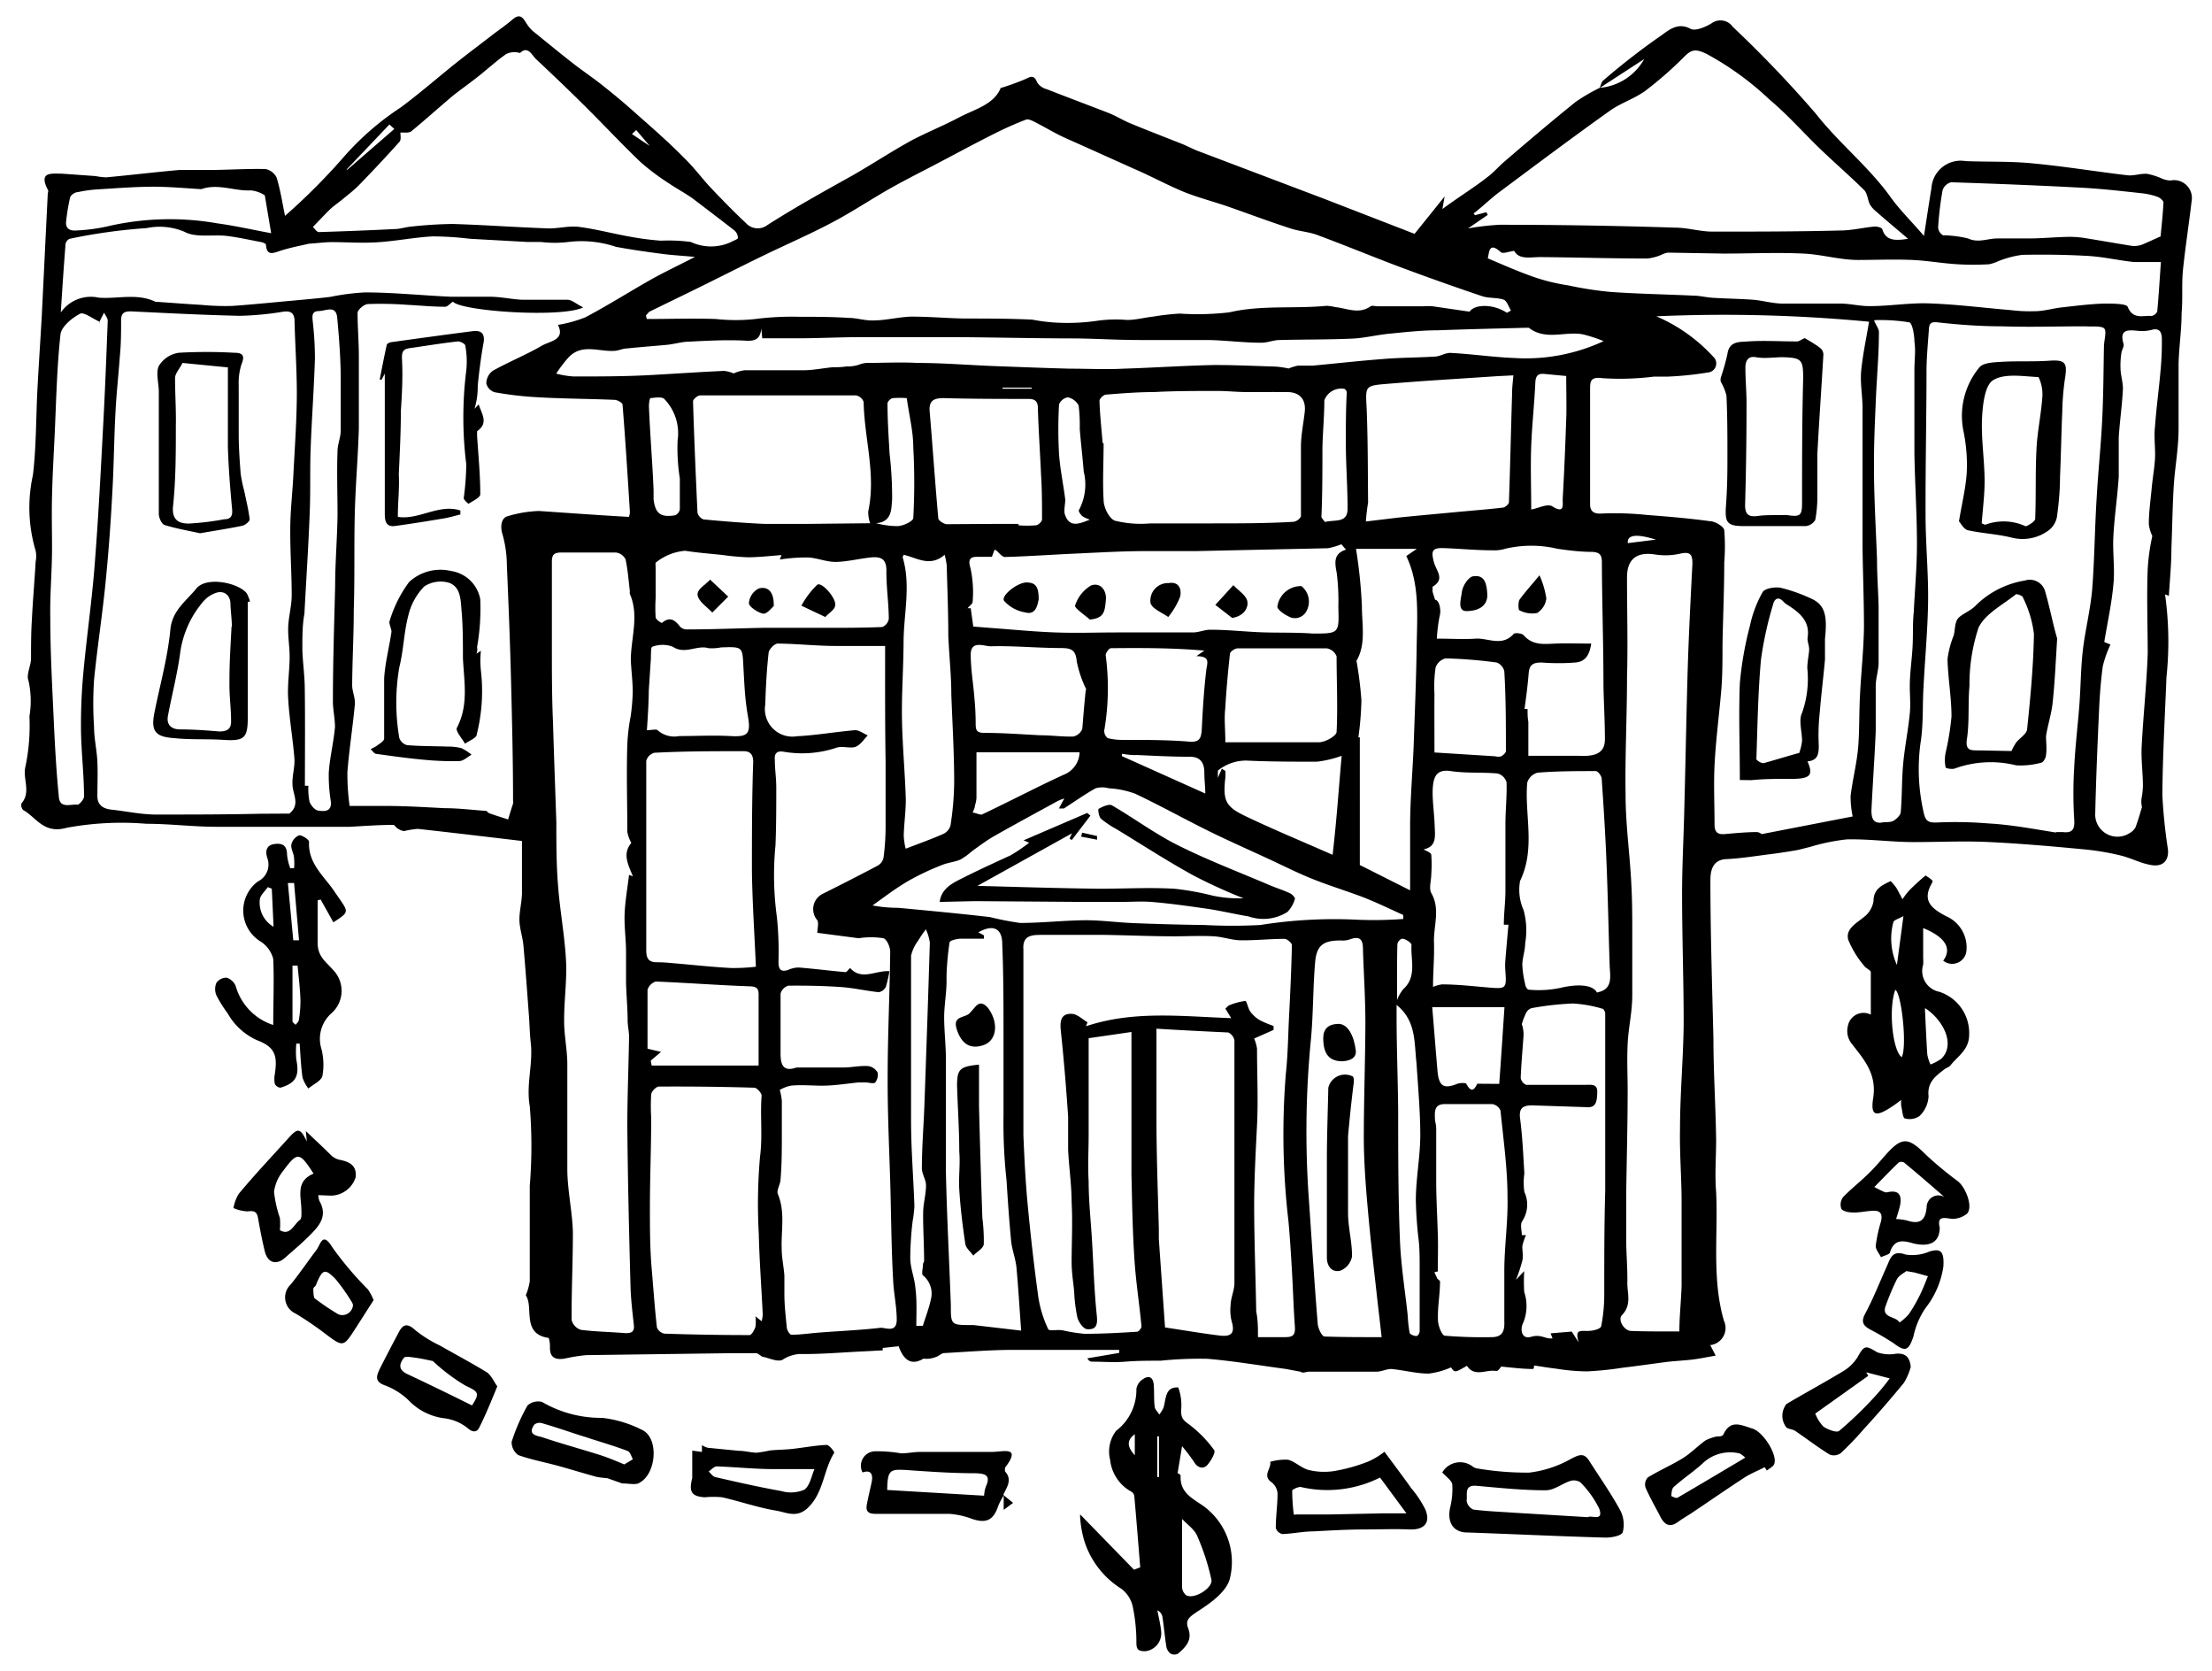 <?xml version="1.0" encoding="UTF-8"?> <svg xmlns="http://www.w3.org/2000/svg" id="Layer_1" data-name="Layer 1" viewBox="0 0 139 105"><path d="M100.52,5.53c.07-.15.1-.36.21-.46a43.82,43.82,0,0,1,3.5-2.73c.54-.35,1.13-1,2-.53.3.16.94-.11,1.33-.35a.94.94,0,0,1,1.32.22,73.18,73.18,0,0,1,5.24,5.48c1.45,1.85,3.31,3.31,4.68,5.22.58.81,1.3,1.51,2.1,2.44.19-1.21.32-2.11.47-3a1.84,1.84,0,0,1,2.14-1.7c1.43.06,2.86,0,4.29.15,2,.19,3.92.51,5.88.74.4.05.83-.12,1.24-.09a4.27,4.27,0,0,1,.94.3,1.45,1.45,0,0,0,.53.12,1.12,1.12,0,0,1,1.33,1.29c-.17,1.46-.4,2.92-.55,4.38-.08.88,0,1.77-.08,2.65,0,1.09-.17,2.16-.19,3.24,0,1.34,0,2.68,0,4s-.24,2.48-.31,3.72-.09,2.54-.14,3.81c0,1-.1,2-.16,3l-.24-.09a21.29,21.29,0,0,1,.09,5.18c-.1,2.47-.24,5-.26,7.42a33.12,33.12,0,0,0,.35,3.41c.07.71-.31,1.1-1,1s-1.29-.44-1.94-.6a16.17,16.17,0,0,0-2.19-.38c-2-.19-4-.37-6.06-.47-1.59-.08-3.18,0-4.77,0-1.41,0-2.81-.2-4.22-.17a12.87,12.87,0,0,0-2.33.48c-.31.07-.62.17-.94.22-.59.1-1.19.19-1.78.26-.84.11-1.68.24-2.52.28s-1,.68-1,1.33c0,3.31.11,6.63.19,9.94,0,2.12.14,4.24.17,6.37,0,1.09-.09,2.18,0,3.27.13,2.7-.28,5.43.49,8.09a1.08,1.08,0,0,1-.86,1.53l.34.66c-.5.09-.95.18-1.4.24s-1.08.09-1.62.15c-.94.12-1.88.26-2.82.37a21,21,0,0,1-2.24.23,12.6,12.6,0,0,1-1.94-.17c-.46-.05-.91-.13-1.39-.2,0,0,0,.22-.07.22-.66,0-1.33-.09-2-.15,0,0-.19.3-.3.28-.61-.13-1.36.42-1.85-.33-.76.44-.76.44-1,.1a5,5,0,0,1-1.4.39c-.79,0-1.57-.22-2.36-.29-.3,0-.62.17-.93.17-1.42,0-2.83,0-4.25,0-.17,0-.35.12-.52,0L80.81,86c-1.65-.22-3.29-.5-4.94-.64a24.17,24.17,0,0,0-2.94.12c-.74,0-1.47,0-2.21.06s-1.37,0-2.06,0c-.11,0-.21,0-.33-.21l2-.34v-.19h-1c-1.88,0-3.76,0-5.65,0-1.44,0-2.89.12-4.34.2-.17,0-.33.18-.51.24a1.64,1.64,0,0,1-.8.11c-.7.42-1.22.18-1.56-.78l-1,.11v.15l-1.13.06c-1.37.06-2.74.19-4.12.17a2.24,2.24,0,0,0-1.06.37c-.31.13-.77-.09-1.15-.18-.18,0-.33-.24-.5-.24-.59,0-1.18,0-1.77,0l-8.9.12a10.84,10.84,0,0,0-1.37.22c-.48.07-.89,0-.91-.62,0-.23,0-.45-.08-.68-1.74-.25-.92-1.94-1.44-2.68a3.74,3.74,0,0,0,.25-.88c0-2,0-4,0-6a30.35,30.35,0,0,0,0-5c-.24-1.38.22-2.65.06-4-.06-.54-.07-1.1-.11-1.65-.11-1.49-.22-3-.35-4.46-.05-.53-.24-1.05-.25-1.58s.15-1.12.16-1.68c0-1,0-2.1,0-3.29-2.2-.26-4.37-.52-6.54-.76a5.43,5.43,0,0,0-.87.14.91.91,0,0,1-.42-.18c-.1-.05-.17-.21-.25-.21-.92,0-1.83.07-2.74.12-.21,0-.42,0-.62,0-2.58,0-5.17,0-7.75,0-1.47,0-2.94-.19-4.41-.19a18.93,18.93,0,0,0-5,.25c-1.46.41-1.9-.64-2.75-1.12a.45.45,0,0,1-.1-.41c.62-.72.06-1.54.25-2.32A12.63,12.63,0,0,0,1.85,45a5.84,5.84,0,0,0-.06-2.24c-.15-.37.14-.9.16-1.36,0-.8,0-1.61.05-2.41.06-1.24.17-2.47.24-3.71a1.72,1.72,0,0,0,0-.68,9.48,9.48,0,0,1-.17-4.76c.21-1.77.19-3.56.28-5.34.08-1.52.18-3,.27-4.55L3,12.19c0-.09.07-.21,0-.28-.58-1.14.23-1,.89-1L6,11.06a4.06,4.06,0,0,0,.68.08c1.52-.14,3-.32,4.56-.46.59,0,1.18,0,1.78,0,1.22,0,2.45-.09,3.67-.06a1,1,0,0,1,.69.53c.23.74.35,1.52.53,2.41A39.41,39.41,0,0,0,21.48,10a17.56,17.56,0,0,1,3.7-3.25c1.24-.92,2.4-1.94,3.61-2.9.76-.6,1.54-1.18,2.3-1.77.38-.28.76-.55,1.11-.85.55-.48.71,0,.95.34a2.3,2.3,0,0,0,.32.37c.88.71,1.75,1.43,2.64,2.12.6.46,1.23.88,1.81,1.35.75.59,1.48,1.21,2.19,1.85,1,.88,2,1.76,2.91,2.69.59.57,1.07,1.23,1.63,1.83.72.76,1.45,1.51,2.21,2.22a1,1,0,0,0,1.36.14C50,13,51.82,12,53.61,11c1.25-.72,2.45-1.51,3.71-2.2,1-.52,2-.92,2.94-1.42s2.2-.8,2.62-1.85A15.57,15.57,0,0,0,64.36,5c.35-.15.6-.37.81.17a1,1,0,0,0,.6.43c1.3.51,2.61,1,3.9,1.5.46.18.88.45,1.34.64,1.11.46,2.23.89,3.34,1.33.3.13.59.28.89.4l7.92,3,5.73,2.22,1.89-2.35-.14.79c1-.74,2-1.35,2.82-2,.4-.29.72-.68,1.1-1C96,8.89,97.49,7.63,99,6.41a11.42,11.42,0,0,1,1.52-.89,3.56,3.56,0,0,0,2.8-1.81Zm-61,26.94a.81.81,0,0,0,.06-.35c-.14-2.23-.28-4.47-.46-6.7,0-.11-.31-.29-.48-.3-1.59-.07-3.18-.07-4.77-.16a21.66,21.66,0,0,1-2.79-.32.78.78,0,0,1-.52-.55,1,1,0,0,1,.41-.8c1-.56,2.1-1,3.09-1.58.48-.28,1.48-.35,1-1.3a8.18,8.18,0,0,0,1.73-.48c1.4-.74,2.74-1.59,4.12-2.37.84-.47,1.71-.88,2.76-1.42-.83-.08-1.48-.11-2.12-.2-.94-.12-1.89-.26-2.83-.43a6.81,6.81,0,0,0-3-.31,7.13,7.13,0,0,1-1.73,0c-.29,0-.57,0-.86,0L29.53,15a20.57,20.57,0,0,0-2.34-.15c-1.12.06-2.23.28-3.34.36s-2,0-3,0c-.42,0-.83.06-1.44.1-.45.11-1.13.23-1.78.44-.48.16-.88.35-.92-.41,0,0-.15-.1-.24-.12-.75-.14-1.49-.31-2.23-.4-.89-.1-1.94.13-2.65-.26a4,4,0,0,0-2.38-.23,34.83,34.83,0,0,0-4.83.67.45.45,0,0,0-.26.32c-.11,1.37-.2,2.74-.3,4.31a2.3,2.3,0,0,1,2.39-.93c1.18.09,2.41-.3,3.56.26,0,0,0,0,.05,0,.94.06,1.87.14,2.81.19a15.8,15.8,0,0,0,1.94.07c1.32-.09,2.64-.23,4-.35.73-.07,1.46-.13,2.19-.22a14.52,14.52,0,0,1,2.16-.28c1.8,0,3.6.19,5.4.27.8,0,1.59,0,2.39,0s1.4.16,2.1.19c.94,0,1.89,0,2.84,0,.29,0,.56.27,1,.48-1.33.67-7.65.25-8.19-.36-.18.12-.34.33-.5.32-.79,0-1.57-.08-2.36-.12a22.49,22.49,0,0,0-2.46-.05c-.25,0-.66.35-.67.55,0,.92.08,1.83.08,2.75,0,1.5,0,3,0,4.5-.05,1.73-.2,3.45-.25,5.17-.06,2.08,0,4.16-.07,6.25,0,1.57-.09,3.15-.1,4.73,0,.39.2.79.17,1.18-.13,1.43-.36,2.85-.47,4.28a14.33,14.33,0,0,0,.14,2.12c.93,0,1.64,0,2.34,0,1.21,0,2.42.08,3.63.14.87,0,1.73.11,2.59.17.08,0,.14.13.22.15.39.14.79.26,1.18.39.1-.35.21-.69.31-1a.5.5,0,0,0,0-.17c0-2.44-.06-4.88-.12-7.31s-.16-5-.27-7.51a7.16,7.16,0,0,0-.27-1.91c-.15-.46-.11-1.06.35-1.16a7.64,7.64,0,0,1,1.94-.32C35.64,32.22,37.53,32.36,39.5,32.47ZM94.69,19.65l.26-.14c-.15-.23-.25-.6-.45-.68-.42-.15-.93-.08-1.35-.22q-2.62-.88-5.21-1.85c-1.73-.65-3.44-1.36-5.17-2-.54-.2-1.15-.23-1.71-.42-1.35-.44-2.68-.94-4-1.4-.89-.3-1.81-.54-2.68-.89-1.06-.44-2.08-1-3.13-1.45L67.69,9c-.4-.18-.81-.35-1.2-.55s-1-.55-1.51-.81c-.16-.08-.38-.18-.52-.12a21.17,21.17,0,0,0-2,.89c-1.12.56-2.23,1.16-3.35,1.75s-2.17,1.11-3.23,1.71-2.36,1.46-3.58,2.1c-1.43.76-2.92,1.4-4.38,2.11s-2.87,1.43-4.3,2.13l-2.79,1.36c-.09.05-.16.17-.24.25l.05.22c1.45,0,2.9-.05,4.35,0a11.43,11.43,0,0,0,2.48,0,17.91,17.91,0,0,1,2.74-.14c1,0,2.07,0,3.1.07.52,0,1.05.18,1.56.16.81,0,1.6-.22,2.41-.24,1.11,0,2.22.1,3.33.12,1.42,0,2.84,0,4.26.07a11.1,11.1,0,0,0,1.38.18,13.09,13.09,0,0,0,2.57-.09,8.35,8.35,0,0,1,2-.07c.55,0,1.09-.15,1.64-.21a15.51,15.51,0,0,1,1.67-.19,17.1,17.1,0,0,0,3.13-.08c2-.47,4.09-.21,6.12-.41a3,3,0,0,1,.51.08c.74.07,1.49.48,2.24-.05.09-.06.29,0,.44,0h1.06c.6,0,1.2,0,1.8,0a3.84,3.84,0,0,1,.59,0l2.33.34C92.66,19.1,93.84,19.08,94.69,19.65ZM55.62,40.58c-1.09,0-2.08,0-3.08,0-1.22,0-2.45-.14-3.67-.15-.2,0-.54.35-.57.57-.12,1.08-.18,2.17-.21,3.25a1.73,1.73,0,0,0,2,2c1.22-.06,2.43-.28,3.65-.38.25,0,.53.21.79.33-.25.25-.47.61-.78.72s-.83-.07-1.18.05a6.82,6.82,0,0,1-3.35.25c-.41-.06-.57.12-.53.52,0,.57.09,1.15.09,1.72,0,1.22,0,2.43-.05,3.65a19.46,19.46,0,0,0,.09,4.51,21,21,0,0,1,.1,2.76c0,.3,0,.76.61.55a1.59,1.59,0,0,1,.67-.15c1,.08,2,.21,2.93.29.08,0,.17-.15.29-.26.72.81,1.61.14,2.47.2a7.09,7.09,0,0,1-.23,1,.64.64,0,0,1-.44.32c-.77-.08-1.54-.26-2.32-.32-1.11-.08-2.24-.1-3.36-.09a.72.72,0,0,0-.49.5c0,1.26,0,2.52,0,3.77,0,.68.16,1.17,1,.87.1,0,.23,0,.34,0H53c.52,0,1-.12,1.54-.09a.81.81,0,0,1,.61.41A.79.79,0,0,1,55,68c-.1.1-.4,0-.6,0s-.32,0-.47,0c-.69.07-1.37.18-2.05.2s-1.45-.07-2.17,0a2.24,2.24,0,0,0-.71.27,3.67,3.67,0,0,1,.13.68c0,.69,0,1.38,0,2.07,0,1,0,1.9-.08,2.85,0,.32-.27.7-.17.94.47,1.13.2,2.28.24,3.42,0,.57.13,1.14.17,1.71,0,.38,0,.76,0,1.15,0,.69.08,1.39.15,2.09,0,.17.19.47.29.47.6,0,1.2-.1,1.8-.14,1.27-.1,2.55-.15,3.82-.3.33,0,1,.33,1-.51s-.2-1.7-.23-2.56C56,78.18,56,76,55.93,73.87s-.16-4.15-.15-6.23c0-2.61.13-5.22.16-7.84,0-.3-.2-.79-.43-.86a5,5,0,0,0-1.55,0l-2.6-.34c0-.26.1-.61,0-.79a1.07,1.07,0,0,1,.36-1.67c1.16-.58,2.32-1.17,3.47-1.78a.76.76,0,0,0,.33-.48A15,15,0,0,0,55.65,52c0-1.38,0-2.76,0-4.14C55.61,45.36,55.62,42.86,55.62,40.58ZM18.18,51.11c.7-.55.23-1.18.2-1.79s.16-1.13.12-1.68c-.1-1.25-.32-2.49-.39-3.73-.06-.88.09-1.77.09-2.65,0-.62-.11-1.25-.09-1.87s.22-1.33.22-2c0-1.38-.1-2.76-.09-4.14,0-1.11.13-2.21.19-3.32.08-1.62.2-3.24.22-4.86s-.1-3.25-.14-4.87c0-.5-.2-.69-.71-.62a19.11,19.11,0,0,1-2.72.26c-2.28-.05-4.57-.17-6.85-.28-.42,0-.61.1-.62.53,0,.77,0,1.53-.08,2.3-.08,1.14-.21,2.29-.27,3.44-.09,1.63-.1,3.26-.19,4.89-.1,1.9-.23,3.81-.42,5.7-.2,2.1-.53,4.19-.74,6.29a22.32,22.32,0,0,0,0,2.95c0,.74.18,1.48.21,2.22s0,1.42,0,2.13c0,.55.34.79.87.85.92.1,1.84.3,2.76.31,2.2,0,4.41,0,6.61-.05Zm85.9-31.24a10.44,10.44,0,0,1,3.57,2.53.57.57,0,0,1-.33,1,21.26,21.26,0,0,1-2.53.26c-.28,0-.57,0-.86,0a17.18,17.18,0,0,1-3.2.1c-.82-.11-.81.2-.81.77,0,2.38,0,4.77,0,7.15,0,.4.19.62.73.58a19.3,19.3,0,0,1,2.84.09c1.32.1,2.64.21,3.95.39.33,0,.87.33.91.56a12.79,12.79,0,0,1,0,2.05c0,1.73-.08,3.45-.11,5.18,0,.87,0,1.75-.06,2.62-.13,1.64-.36,3.28-.44,4.92-.06,1.24,0,2.48,0,3.72,0,.44.15.64.61.61.66-.06,1.33-.12,2-.13a.52.52,0,0,1,.35.13l5.72-1.11a6.13,6.13,0,0,1-.13-1.29c.12-1,.38-2,.47-3s.06-2.21.12-3.32c.07-1.43.23-2.85.25-4.28,0-1.69-.07-3.38-.09-5.06,0-1.46,0-2.91,0-4.37s0-2.89,0-4.34c0-.76-.15-1.53-.09-2.28.09-1,.32-2.07.5-3.14A96.45,96.45,0,0,0,104.08,19.87ZM79.05,84c.56,0,1,0,1.54,0s.82,0,.78-.65c-.08-1.08-.11-2.16-.17-3.24s-.13-2.24-.23-3.35a47.27,47.27,0,0,1-.17-9.29c.12-1.11.14-2.23.19-3.34.08-1.59.16-3.18.19-4.76,0-.13-.3-.39-.46-.39-.91,0-1.82.1-2.73.09-.57,0-1.14-.22-1.72-.25-.83-.05-1.67,0-2.5,0-1.47,0-2.93-.07-4.4-.09-1.29,0-2.59,0-3.89,0-.59,0-1.24,0-1.17.91,0,.37,0,.74,0,1.1q0,3.51,0,7c0,1.2,0,2.39,0,3.58.06,1.46.13,2.91.27,4.36q.27,2.91.67,5.82a7.28,7.28,0,0,0,.62,2c.07.14.62,0,.94.08a10.36,10.36,0,0,0,1.34.21c1.1,0,2.2-.06,3.3-.13.1,0,.29-.23.28-.34-.13-1.39-.35-2.78-.44-4.17-.12-1.79-.15-3.59-.19-5.39,0-1.54,0-3.08,0-4.62s0-2.86,0-4.31l-2.69.39c0,.93,0,1.81,0,2.7,0,1.1,0,2.2,0,3.29s-.06,2,0,3c0,1.3.15,2.59.22,3.88.09,1.51.13,3,.29,4.53.06.56,0,.92-.59.88-.24,0-.55-.44-.63-.74a9.81,9.81,0,0,1-.2-1.63c-.06-.61-.16-1.21-.16-1.82,0-1.26.07-2.52,0-3.78,0-1.11-.17-2.21-.22-3.31,0-.69,0-1.39,0-2.07-.12-1.81-.27-3.61-.46-5.41-.06-.58,0-1.08.68-1.05.34,0,.67.34,1,.53l-.1.25c3-1,6-.62,9.13-.51L77,63.36c.11-.09.17-.18.25-.21a4,4,0,0,1,1-.27c.1,0,.17.47.32.67a2,2,0,0,0,.58.53,6.27,6.27,0,0,0,.88.37v.25l-1.22.54a2.68,2.68,0,0,1,.18.63c0,1.6.08,3.21,0,4.81s-.17,3.25-.18,4.88c0,2.28.09,4.56.13,6.83C79.05,82.92,79.05,83.45,79.05,84Zm-39.35-31a2.25,2.25,0,0,1-.28-.74c0-1.83-.06-3.66,0-5.5A12,12,0,0,1,39.63,45a13,13,0,0,0,.13-1.52c0-.67-.09-1.34-.12-2,0-1.39.54-2.79-.06-4.17a.47.47,0,0,1,0-.17c-.08-.67-.13-1.35-.27-2a.79.79,0,0,0-.6-.43c-1.14,0-2.29,0-3.44,0-.47,0-.59.15-.59.59,0,1.79,0,3.57,0,5.35,0,1.57,0,3.15.07,4.72.06,2.09.14,4.19.21,6.29,0,1.33,0,2.67.11,4,.12,1.58.42,3.14.5,4.72.06,1.25-.13,2.52-.12,3.77,0,.88.19,1.76.2,2.63,0,2.22,0,4.44,0,6.65,0,1.34.32,2.67.35,4,0,1.83-.09,3.66-.08,5.49a.88.88,0,0,0,.58.62c.93.12,1.88.13,2.82.21.41,0,.55-.12.51-.52-.09-.82-.19-1.64-.21-2.46-.09-3.34-.17-6.68-.2-10,0-1.88.08-3.76.11-5.64,0-.32-.08-.64-.09-1,0-.8-.08-1.59-.1-2.39,0-.64,0-1.28,0-1.93,0-.8-.12-1.6-.09-2.39s.18-1.65.28-2.46l.24.09C39.46,54.29,39.09,53.61,39.7,52.92Zm89.5-.62v-.11h.41c.63.08.78-.18.73-.81a26.76,26.76,0,0,1,0-3.23c.06-1.29.22-2.58.32-3.87s.09-2.38.23-3.56.47-2.51.58-3.77c.15-1.9.16-3.81.28-5.71.09-1.65.27-3.3.35-4.95s.08-3.06.11-4.59c0-.4.2-1,0-1.16s-.77-.09-1.18-.12l-.11,0c-1.69,0-3.39.06-5.08,0-1.32,0-2.64-.09-4-.24-.45-.06-.61,0-.63.43-.06.85-.14,1.69-.15,2.53,0,3-.07,6.07-.06,9.11,0,1.8.18,3.61.16,5.41s-.2,3.64-.29,5.46c-.07,1.17,0,2.35-.19,3.5a12.16,12.16,0,0,0,.22,4.42c.12.51.35.56.8.55a25.47,25.47,0,0,1,3.27.06C126.4,51.81,127.8,52.08,129.2,52.3ZM105.53,83.64c0-.94.11-1.91.14-2.87,0-.59,0-1.19,0-1.78,0-1.15,0-2.3,0-3.45,0-1.54-.13-3.07-.1-4.61,0-2.22.21-4.44.23-6.66,0-2.7-.1-5.4-.1-8.1,0-1.79.1-3.57.14-5.36.08-3,.13-6,.22-9,.07-2.14.18-4.27.29-6.4,0-.56-.12-.76-.72-.64a4.21,4.21,0,0,1-1.58.07c-1.19-.2-1.82.27-1.81,1.46,0,2.09.06,4.18,0,6.27,0,2.46-.13,4.91-.09,7.37,0,1.86.27,3.72.36,5.58.07,1.24.06,2.49.06,3.74,0,1.08,0,2.18,0,3.26s-.24,2-.29,3.06,0,2,0,2.92c0,2.15-.06,4.29-.09,6.44,0,1,0,2,0,2.92s.09,1.83.07,2.75c0,.65.28,1.36-.33,2-.3.29.13,1,.57,1C103.47,83.65,104.47,83.64,105.53,83.64ZM119.9,15c-.76-.65-1.39-1.17-2-1.71a1.71,1.71,0,0,1-.4-.45c-.14-.29-.15-.69-.36-.9-.92-.91-1.91-1.76-2.85-2.67s-2-2.1-3.08-3a18.66,18.66,0,0,0-4-2.9c-.6-.27-.86-.3-1.31.13a23.5,23.5,0,0,1-2.49,2.19c-.69.51-1.55.77-2.25,1.27-2.36,1.68-4.68,3.42-7,5.15-.54.41-1,.87-1.56,1.3l.09.11.71-.19.09.17-1.24.85a16,16,0,0,1,2-.23q5.48,0,11,.18c.79,0,1.58.25,2.37.25,2.66,0,5.32,0,8-.07.73,0,1.45-.18,2.18-.25.16,0,.42.05.48.16C118.49,15.11,119.05,15.14,119.9,15ZM25.16,8.33c0,.15.06.44-.05.57-.83.93-1.69,1.84-2.56,2.74-.31.31-.66.58-1,.86s-.57.42-.82.66-.71.73-1.07,1.1c.12.11.25.32.37.32,1.59-.05,3.17-.11,4.76-.19.34,0,.68-.12,1-.15a26.57,26.57,0,0,1,2.66-.17c2,.06,4,.21,6.05.28.62,0,1.26-.17,1.86-.1,1.09.14,2.16.43,3.24.62a17.87,17.87,0,0,0,1.93.25,10.64,10.64,0,0,1,1.88.08,3,3,0,0,0,2.54,0c.14-.09.41-.16.42-.25a.63.63,0,0,0-.23-.48c-.86-.67-1.73-1.33-2.61-2-.51-.36-1.06-.65-1.57-1a14.53,14.53,0,0,1-1.7-1.28C39.16,9.14,38.09,8,37,6.91s-2.2-2.15-3.32-3.2c-.26-.25-.51-.86-1-.38a1.19,1.19,0,0,0-.88.07c-.65.46-1.23,1-1.86,1.49s-1,.74-1.5,1.14c-.88.74-1.73,1.51-2.62,2.24C25.63,8.37,25.36,8.31,25.16,8.33Zm68.33,7.9c1,.42,2,.87,3.07,1.23a12.6,12.6,0,0,0,2,.47,21.92,21.92,0,0,0,2.66.41c1.71.12,3.43.15,5.15.23.44,0,.87.12,1.31.14.82.05,1.65.06,2.48.12.61.05,1.2.23,1.81.24,1.22,0,2.44,0,3.66,0,.63,0,1.26.17,1.88.16,1.25,0,2.51-.22,3.75-.17,1.7.06,3.39.28,5.08.42a9.8,9.8,0,0,0,1.53.07c.57,0,1.13-.18,1.7-.24.88-.1,1.76-.21,2.65-.24.51,0,1.39,0,1.48.2.34.84,1,.53,1.49.58a.48.48,0,0,0,.37-.29c.1-1.08.16-2.16.23-3.1-.66,0-1.19,0-1.7,0-.95-.1-1.89-.32-2.84-.38-1.39-.08-2.79-.1-4.18-.07a6.23,6.23,0,0,0-1.48.39,2.74,2.74,0,0,1-.59.2,16.36,16.36,0,0,1-2,0c-1-.06-1.9-.23-2.85-.27-1.13-.05-2.27,0-3.4,0s-2.28-.35-3.43-.4c-1.66-.08-3.34,0-5,0l-3.52-.06a1.58,1.58,0,0,0-.43.15,3,3,0,0,1-.86.22c-2.23,0-4.46-.07-6.7-.09-.66,0-1.35.18-1.66-.39-.37.05-.69.19-.83.09C93.56,15.16,93.59,15.83,93.49,16.23Zm-5.31,41.5,0-.25c-.82-.37-1.64-.77-2.48-1.1-1.07-.41-2.17-.74-3.24-1.17-.9-.36-1.77-.8-2.65-1.21-1.28-.59-2.56-1.16-3.83-1.78-1.56-.77-3.08-1.62-4.65-2.36a5.7,5.7,0,0,0-1.66-.34,1.51,1.51,0,0,0-.82,0c-.69.38-1.34.85-2,1.27,0,0-.16,0-.31,0l.34-.63a2.69,2.69,0,0,0-.43.17c-1.3.71-2.61,1.42-3.9,2.15-.52.29-1,.65-1.48,1a4.37,4.37,0,0,1-.72.52c-.38.16-.81.19-1.18.35a16.22,16.22,0,0,0-2.11,1c-.77.45-1.49,1-2.23,1.53a8.72,8.72,0,0,0,1.62.15c1.92.18,3.84.36,5.75.58a18.71,18.71,0,0,0,1.9.37c1.37,0,2.75-.16,4.12-.17,1,0,2,.14,3,.18,1.49.06,3,.1,4.48.12a33.86,33.86,0,0,0,3.49,0,29.5,29.5,0,0,1,5.94-.34A24.66,24.66,0,0,0,88.18,57.73Zm12.59-36.3A9.15,9.15,0,0,0,99.45,21c-1.12-.2-2.33.41-3.38-.41,0,0-.11,0-.17,0-1.85.05-3.71.09-5.56.16-1,0-2,.11-3,.21-.78.07-1.55.27-2.33.31-1.53.07-3.07.05-4.6.09-.39,0-.79.18-1.17.17-1.11,0-2.21-.15-3.32-.17-1.42,0-2.84,0-4.26,0s-2.65-.08-4-.1c-2.44,0-4.88-.06-7.32-.08l-4.48,0-1.78,0c-1.21,0-2.42.06-3.62.07-.85,0-1.7,0-2.56,0l-.06-.61c-.07.65-.36.8-1,.76-1.16-.06-2.32,0-3.49.06-.47,0-.94.15-1.42.2-.84.08-1.69.14-2.53.23-.27,0-.52.14-.78.15-1,.07-2.06-.49-2.91.43a9,9,0,0,0-.76,1,5.74,5.74,0,0,0,1.09.18c1.62,0,3.24,0,4.86-.09s3.06-.19,4.58-.26a1.89,1.89,0,0,1,.62.16,2.38,2.38,0,0,1,.69-.2c1.23,0,2.46,0,3.68,0,.62,0,1.23-.13,1.85-.19.28,0,.57,0,.86-.05a2.23,2.23,0,0,0,.88-.14,1.53,1.53,0,0,1,.37-.08c1.07,0,2.15-.06,3.22,0,1.64,0,3.27.14,4.9.2s3.12.12,4.67.16c1.13,0,2.26.06,3.38,0,1.91-.06,3.81-.19,5.72-.23,1.28,0,2.57.06,3.85.1a5.8,5.8,0,0,1,.81.12,2.94,2.94,0,0,1,.58-.18c.31,0,.62,0,.93,0,1.49-.14,3-.31,4.46-.42,1.07-.09,2.14-.08,3.21-.15.33,0,.67-.25,1-.23,1.34.07,2.68.27,4,.32A11.58,11.58,0,0,0,100.77,21.43ZM47.86,83a2.17,2.17,0,0,0,.07-.41c-.08-1.7-.21-3.4-.25-5.11a33.68,33.68,0,0,1,.08-4.82c.17-1.29,0-2.55.1-3.83,0-.17-.3-.5-.46-.5q-3-.09-6-.07c-.17,0-.46.3-.48.49a12.18,12.18,0,0,0,0,1.48c0,1.87-.08,3.74-.08,5.61,0,1.28,0,2.56.11,3.84s.19,2.48.33,3.71a.65.65,0,0,0,.47.39c1.78.06,3.56.09,5.35.09.13,0,.3-.31.37-.51a2.42,2.42,0,0,0,0-.67ZM69.29,27.84h.06c0,1.19-.07,2.39,0,3.57,0,.47.35,1.17.71,1.3a6.78,6.78,0,0,0,2.22.17c1.28,0,2.56,0,3.85,0,1.72,0,3.44,0,5.15-.1a.64.64,0,0,0,.47-.34c0-.45,0-.91,0-1.37,0-1,0-2,0-3,0-.74.16-1.47.24-2.21s-.29-1.22-1.08-1.23-1.69,0-2.53,0c-.67,0-1.35-.08-2-.07-1.29,0-2.59,0-3.88.07-1,0-2,.08-3,.16-.15,0-.41.26-.41.39C69.12,26.08,69.22,27,69.29,27.84Zm15,6.35a4.29,4.29,0,0,1-.84.25l-8.29.18c-1,0-2.08,0-3.12,0-1.51,0-3,.09-4.53.16s-2.9.17-4.36.21c-.19,0-.38-.28-.58-.44l-.08,0-.16.43c-.33,0-.61,0-.89,0s-.68,0-.46.69a7.13,7.13,0,0,1,.14,2.13c0,.14-.21.27-.32.41l.2,0,.16,1.15,1,.08c1.38.1,2.77.24,4.16.29s2.56,0,3.84,0c1.6,0,3.2,0,4.8,0,.38,0,.75-.18,1.12-.17,1.06,0,2.11.12,3.16.16s2.17,0,3.25.08c1.66,0,1.66,0,1.61-1.66A14.1,14.1,0,0,0,84,36c-.13-.67-.21-1.22.58-1.47Zm11.38,43.4.22,0a3.58,3.58,0,0,0-.23.7c0,.3.07.62,0,.91a9.37,9.37,0,0,1-.4,1.2l.52-.55a11.27,11.27,0,0,0,0,1.31,2.79,2.79,0,0,1-.05,1.91c-.23.42-.13,1.09.48.91s.85.12,1.27.1h.08l-.12-.32,1.33-.11.43.68c-.21-.75,0-.73.47-.72s.91-.13.95-.3a10.55,10.55,0,0,0,.19-2.11c0-2.13,0-4.26.06-6.39,0-1.24,0-2.49,0-3.73q0-3.7,0-7.4c0-.11-.09-.3-.17-.31a8.08,8.08,0,0,0-1.86-.33,18.83,18.83,0,0,0-2.59.29.59.59,0,0,0-.36.32,4.08,4.08,0,0,0-.26.69,1.94,1.94,0,0,1,.1.83c-.06.85-.14,1.71-.17,2.56a.59.59,0,0,0,.34.42q1.86,0,3.72,0c.39,0,.77-.08.75.48s-.06,1-.73.92l-3.33-.11c-.55,0-.88.11-.79.82.15,1.14.2,2.3.27,3.46a4.08,4.08,0,0,0,0,1.16,1.88,1.88,0,0,1-.12,1.81C95.5,76.92,95.63,77.29,95.63,77.59Zm-23-13c0,2,0,3.78,0,5.6,0,2.34.09,4.69.15,7q0,.31,0,.63c.13,1.91.27,3.83.39,5.57,1.31.2,2.37.38,3.43.51.54.06,1,0,.78-.81a2.8,2.8,0,0,1-.09-1.08c0-.47.24-.94.24-1.41,0-2.28,0-4.56,0-6.84,0-2.79,0-5.59,0-8.39a.67.67,0,0,0-.39-.51C75.64,64.79,74.09,64.71,72.63,64.62ZM47.5,60.73c-.08-1.9-.22-3.94-.25-6,0-2.29,0-4.58.08-6.86,0-.47-.18-.69-.64-.68-1.86,0-3.72,0-5.58.1a.74.74,0,0,0-.5.5c0,1.2,0,2.41,0,3.61,0,2.76,0,5.52,0,8.29,0,.5.13.76.67.76s.86.05,1.28.08c1.12.1,2.25.22,3.37.28A12,12,0,0,0,47.5,60.73Zm7.18-27.86a2.07,2.07,0,0,1-.12-.75c.5-2.32-.25-4.58-.29-6.87a.63.63,0,0,0-.47-.41c-1,0-2,0-2.94,0-2.29,0-4.58,0-6.87,0-.15,0-.44.24-.44.37.07,2.32.17,4.64.28,7a.62.62,0,0,0,.38.42c1.26.12,2.52.22,3.78.28.95,0,1.91,0,2.86,0ZM95.8,44.54l.19,0c0,.27,0,.54.05.8v2.14c1.21,0,2.2,0,3.18,0,1.15.06,1.65-.24,1.63-1.09,0-1.11-.07-2.22-.09-3.33,0-2.59-.09-5.17-.1-7.76,0-.48-.18-.6-.59-.63-.75,0-1.49-.09-2.22-.2a7.14,7.14,0,0,0-3.25,0,2.39,2.39,0,0,1-.84.1c-1.05,0-2.09-.11-3.14-.14-.64,0-.68.22-.53.83s.75,1.11-.07,1.6c0,0,0,.17,0,.26s.1.36.16.56c.24,0,.4.59.29,1a9.93,9.93,0,0,0-.18,1.44c.94,0,1.7.05,2.45,0s1.65.52,2.37-.29c.08-.1.52-.05.63.07.57.66,1.29.56,2,.53s1.47,0,2.25,0c-.1.65-.32,1.14-1,1.19a13.65,13.65,0,0,1-2.12,0c-.55,0-.76.14-.81.68C96,43.07,95.9,43.8,95.8,44.54Zm39.45-10.87a2.36,2.36,0,0,1-.22-.74c0-.79.12-1.58.19-2.37.06-.59.17-1.19.2-1.78s-.08-1.36,0-2c.08-1.14.24-2.29.34-3.43a18.93,18.93,0,0,0,.09-2c0-.37-.06-.8-.67-.62a2.48,2.48,0,0,1-.86.05c-.62-.06-1.15-.09-.88.82.05.16-.1.36-.13.55a5.11,5.11,0,0,0-.06.95c0,.46.17.93.15,1.38-.05,1-.2,2-.26,3,0,.82,0,1.64,0,2.46-.08,1.27-.28,2.54-.34,3.81-.05,1,.11,2,0,3-.11,1.21-.38,2.41-.57,3.58l.39.16a7.11,7.11,0,0,0-.48,1.35c-.13.94-.2,1.9-.24,2.85-.1,2.17-.19,4.35-.24,6.53a1.4,1.4,0,0,0,2.17,1.11.93.93,0,0,0,.36-.35c.16-.42.28-.85.41-1.28a1.49,1.49,0,0,1,0-.69,6.2,6.2,0,0,0,.06-.62c0-.83-.12-1.66-.08-2.49.1-1.94.31-3.88.38-5.83,0-1.78-.07-3.56,0-5.33A12.94,12.94,0,0,1,135.25,33.67ZM6.26,20.21c-.44-.19-1-.63-1.23-.5-.52.27-1.17.81-1.23,1.3-.23,2.12-.27,4.27-.37,6.41-.06,1.23-.13,2.46-.16,3.7s0,2.22,0,3.32c0,1.46-.14,2.91-.11,4.36,0,2.24.13,4.48.23,6.71.07,1.53.16,3.05.31,4.57.07.74.75.42,1.17.47.12,0,.41-.34.41-.51,0-1.38-.17-2.75-.19-4.13a35.42,35.42,0,0,1,.14-3.56c.2-2.21.52-4.42.7-6.63.23-2.85.38-5.71.53-8.57.13-2.32.22-4.65.31-7,0-.17-.15-.34-.23-.51-.09.18-.19.36-.27.54S6.24,20.35,6.26,20.21ZM85.83,32.76l2-.24c1.15-.12,2.3-.22,3.45-.33s2.1-.18,3.14-.3c.15,0,.4-.22.4-.34.08-2.3.13-4.6.2-6.89,0-.36.05-.72.08-1.08l-1,.05c-2.33.16-4.67.29-7,.49-1.36.11-1.29.16-1.22,1.57.08,2,.07,3.92.09,5.88C85.9,32,85.86,32.34,85.83,32.76Zm-24,26,0,.21c-.48,0-1,0-1.44,0-.26,0-.7.11-.72.23a17.72,17.72,0,0,0-.19,2.06c0,.12,0,.25,0,.38,0,.76-.15,1.52-.15,2.28s.1,1.69.11,2.53c0,2.39,0,4.78,0,7.17.06,2.79.21,5.57.31,8.36,0,1.24,0,1.26,1.25,1.26l.17,0,3,.35c-.11-1.46-.18-2.72-.3-4-.06-.54-.27-1.07-.33-1.61-.12-1.27-.21-2.55-.29-3.83a33.19,33.19,0,0,1-.19-4.1c0-.45,0-.89,0-1.35,0-1.16,0-2.32,0-3.48,0-2,0-4-.08-5.92,0-1-.59-1.25-1.5-.73Zm55.94-38.61c.15.33.31.53.3.72,0,1.39-.13,2.78-.19,4.17s-.13,2.87-.12,4.3c0,1.94.12,3.87.19,5.8,0,1,.08,2,.1,3,0,.71,0,1.43,0,2.14,0,.45,0,.91,0,1.36s-.17.94-.18,1.42c0,1,0,1.91,0,2.86-.07,1.66-.19,3.31-.27,5,0,.54.15.87.78.73.19,0,.42,0,.57-.07s.47-.34.49-.54c.09-1,.06-2.08.16-3.12s.31-2.06.41-3.1c.06-.56,0-1.14,0-1.7,0-.8.12-1.6.17-2.41s0-1.51.08-2.27c.07-1.42.2-2.84.2-4.26,0-1.91-.13-3.81-.16-5.71,0-1.74,0-3.48,0-5.22,0-.61.09-1.21,0-1.81,0-.42-.14-1.15-.32-1.19A11.46,11.46,0,0,0,117.81,20.11ZM85.45,54.34l3.16,1.59c0-1.28,0-2.61,0-4,0-1.67.15-3.34.22-5,.07-2.06.16-4.13.19-6.2s.21-4-.65-5.8l.66-.45H85.21a30.8,30.8,0,0,1,.37,3.59c0,1.17.27,2.41-.34,3.44A23.76,23.76,0,0,1,85.55,44a20.15,20.15,0,0,1-.19,2.32h.09Zm14.92,8c1-.18.81-1,.78-1.67-.07-2.17-.11-4.34-.2-6.52-.07-1.74-.18-3.48-.3-5.22,0-.18-.24-.49-.37-.49-1.22,0-2.44,0-3.66.1a.92.92,0,0,0-.65.63c-.18,2,.54,4.13-.45,6.17a3.12,3.12,0,0,0,.22,1.83,4.81,4.81,0,0,1,.1,2.09c0,.45-.17.89-.18,1.34a6.3,6.3,0,0,0,.18,1.22c0,.13.14.35.21.35a6.65,6.65,0,0,0,2-.11C99,61.83,100.11,61.8,100.37,62.39ZM86.82,84c-.07-.64-.15-1.31-.23-2-.22-2-.46-4-.64-6.06-.13-1.45-.24-2.91-.25-4.37,0-2.43.09-4.87.1-7.3,0-1.51-.1-3-.15-4.54,0-.53-.05-1-.82-.72a1.38,1.38,0,0,1-.57.07c-1.1,0-1.53.29-1.62,1.39-.14,1.63-.11,3.27-.27,4.9a59.4,59.4,0,0,0-.12,10c.18,2.58.34,5.16.55,7.73,0,.31.26.85.43.86C84.38,84,85.53,84,86.82,84Zm3.53-4.13-.21.05a3.73,3.73,0,0,0,.16.35c0,.09.2.16.19.24,0,.8-.16,1.6-.13,2.4,0,.36.25,1,.44,1a28.59,28.59,0,0,0,2.93.09c.67,0,.83-.37.8-1,0-1.05,0-2.11,0-3.16,0-1.55.24-3.1.2-4.64,0-1.81-.26-3.63-.44-5.43a.68.68,0,0,0-.51-.41c-1,0-2,0-3,0-.63,0-.63.44-.61.88,0,.21.08.42.08.64,0,1.11,0,2.23,0,3.34s.08,2.42.11,3.63C90.37,78.51,90.35,79.15,90.35,79.82ZM90.05,62a2,2,0,0,1,.57-.16c.95,0,1.9.11,2.85.19,1.2.1,1.21.1,1.12-1.12a4.4,4.4,0,0,1,0-.51c.06-.77.13-1.53.2-2.31H94.5c0-.73.1-1.42.1-2.11,0-1.4,0-2.79,0-4.19,0-.88.1-1.77.07-2.65a.81.81,0,0,0-.57-.55c-1-.09-2,0-3-.16-.8-.09-1,.33-1.06,1s.08,1.57.11,2.36.14,1.38-.69,1.57c.16.1.47.2.48.34a8.32,8.32,0,0,1,0,1.22c0,.4-.16.88,0,1.18.58,1,.14,2.06.17,3.08S90.05,61,90.05,62ZM49,35.15l.11-.28c-.66.05-1.37.13-2.07.14a15.46,15.46,0,0,1-1.67-.15c-.78-.08-1.56-.14-2.32-.26a3.37,3.37,0,0,0-1.85.75.85.85,0,0,0,0,.23c0,.66,0,1.32,0,2a9.67,9.67,0,0,0,0,1.2c0,.14.37.37.4.35.5-.43.82-.17,1.14.24a.6.6,0,0,0,.47.17c1.58,0,3.17-.07,4.76-.1l3.89,0c1.2,0,2.39,0,3.58-.05a.68.68,0,0,0,.41-.5c0-1-.16-2-.15-3.06,0-.77-.4-.87-1-.81-.74.08-1.47.27-2.2.28-.57,0-1.15-.25-1.72-.28A10.9,10.9,0,0,0,49,35.15ZM19.16,49.36h.22a3.94,3.94,0,0,0,.07,1c.08.23.33.53.54.56.37.06.87.09.8-.57a10.2,10.2,0,0,1-.13-1.82c.07-1,.31-1.91.39-2.86,0-.56-.14-1.12-.13-1.68,0-2.38.08-4.77.14-7.15,0-1.5.13-3,.15-4.5,0-1.34-.05-2.68,0-4,0-.42.19-.84.2-1.26,0-1.12,0-2.23,0-3.35s-.1-2.51-.22-3.76c-.07-.83-.7-.44-1.15-.43s-.42.29-.39.63a20.62,20.62,0,0,1,.14,2.36c-.06,1.89-.2,3.78-.27,5.67-.05,1.36,0,2.71-.06,4.07-.08,2.09-.22,4.18-.33,6.28C19,39.24,19,40,19,40.7s.14,1.65.15,2.47C19.18,45.23,19.16,47.3,19.16,49.36ZM64,32.91V33a6.62,6.62,0,0,0,1.09,0c.15,0,.39-.24.39-.37,0-.92,0-1.85-.06-2.77-.06-1.4-.16-2.8-.2-4.2,0-.46-.18-.6-.61-.6-1.77,0-3.54,0-5.31-.05-.62,0-.94.15-.88.85.19,2.23.34,4.46.54,6.69,0,.15.36.38.55.38C61,32.92,62.48,32.91,64,32.91Zm-7.07,20.4c.88-.34,1.62-.6,2.34-.92a.84.84,0,0,0,.46-.54,18.78,18.78,0,0,0,.23-2.69c0-1.84-.11-3.68-.18-5.52,0-1.24-.14-2.48-.19-3.72,0-1.47-.06-2.94-.1-4.41a4.51,4.51,0,0,0-.13-.66c-.91.8-1.75.19-2.58,0,0,.08-.07.13-.06.15.53,1.77.07,3.54.06,5.31s-.13,3.28-.1,4.92.19,3.31.24,5c0,.75-.11,1.5-.13,2.26A4.19,4.19,0,0,0,56.91,53.31Zm78.84-38.45c.05-.57.14-1.35.18-2.14,0-.11-.21-.29-.36-.35a4.27,4.27,0,0,0-1-.23c-1.21-.13-2.42-.27-3.63-.34-2.79-.15-5.58-.26-8.36-.35a.78.78,0,0,0-.53.5,20.46,20.46,0,0,0-.28,2.34.61.61,0,0,0,.31.49,7.17,7.17,0,0,1,1.57.2c.65.3,1.22,0,1.83,0s1.29,0,1.94,0c.82,0,1.64-.08,2.46-.1a6.46,6.46,0,0,1,1.08.07c1,.16,2,.34,2.95.49a1.39,1.39,0,0,0,.67-.07C134.92,15.24,135.25,15.08,135.75,14.86ZM77,46.63H79c1.29,0,2.59,0,3.87,0,.41,0,1.11-.4,1.12-.65.08-1.58,0-3.17,0-4.75a.81.81,0,0,0-.61-.5c-1.87,0-3.74,0-5.6,0-.18,0-.48.2-.49.34-.13,1.15-.23,2.31-.3,3.47C76.92,45.18,77,45.85,77,46.63Zm-8.73-3.3a7.17,7.17,0,0,1-.61-1.79c-.06-.79-.45-.82-1-.83-1.47,0-2.95-.15-4.41-.11-.41,0-1.25-.4-1.25.52s.16,1.81.23,2.71c.05.54.08,1.09.08,1.64,0,.39.06.57.54.57,1.18,0,2.35.09,3.53.15.69,0,1.38.1,2.06.08a.79.79,0,0,0,.57-.48C68.07,45.09,68.12,44.36,68.23,43.33ZM40.89,66.63l.06.31h6.72V62.46c0-.37-.14-.49-.57-.5-2-.07-3.92-.22-5.89-.3a.79.79,0,0,0-.52.52c0,1.25,0,2.5,0,3.7l.85.2ZM75.18,41.22l.5-.35c-2-.17-3.92-.17-5.87-.15-.12,0-.33.29-.33.44a15.63,15.63,0,0,1-.09,4.73.57.57,0,0,0,.22.48,3.74,3.74,0,0,0,1,.11c1.34,0,2.7,0,4,.1.77.09.87-.17.91-.79.06-1.26.14-2.52.29-3.77C75.9,41.55,76,41.23,75.18,41.22ZM40.65,45.87c.28,0,.58-.08.67,0a1.58,1.58,0,0,0,1.36.37c1.07,0,2.14-.06,3.21,0S47.2,46.14,47,45s-.22-2-.28-3c-.07-1.37,0-1.38-1.41-1.33a3,3,0,0,1-.78.05c-.74-.22-1.48.42-2.25-.09a1.81,1.81,0,0,0-1.29,0c-.11,0-.07.59-.1.91l-.12,1.83C40.76,44.21,40.71,45,40.65,45.87Zm43.66,1.61a6.9,6.9,0,0,1-1.55.37c-1.47,0-2.94,0-4.41-.07a2.8,2.8,0,0,0-1.82.63s0,.2,0,.45l.25-.57.22.14a3,3,0,0,1,0,.42c-.16,1.41,0,1.81,1.2,2.39,1.77.85,3.59,1.6,5.54,2.46C84,51.48,84.13,49.44,84.31,47.48ZM16.64,12.27a2,2,0,0,0-.87-.31c-1,.06-2.07-.45-3.11-.08H12.6c-1-.06-2.09-.16-3.14-.15s-2.25.1-3.37.17a7.88,7.88,0,0,0-1.2.17c-.18,0-.44.18-.48.32a12,12,0,0,0-.25,1.48c-.07.46.2.64.61.61a11.31,11.31,0,0,0,1.94-.25,17.27,17.27,0,0,1,6.94-.2c1.11.15,2.2.4,3.39.62Zm73.5,35,3.81.24a.72.72,0,0,0,.39,0c.12-.07.29-.22.29-.33,0-1.68,0-3.35-.1-5a.76.76,0,0,0-.48-.56,28.73,28.73,0,0,0-3.21-.26.89.89,0,0,0-.63.58,8.23,8.23,0,0,0-.07,1.65C90.13,44.68,90.14,45.87,90.14,47.22ZM87.76,63.13c0,.24,0,.44,0,.63,0,2,.08,4,.1,6,0,2.7,0,5.41.11,8.12.06,1.59.32,3.17.49,4.76a7.76,7.76,0,0,0,.12,1.08c0,.1.26.2.4.21s.23-.2.23-.31c0-1.34,0-2.68,0-4,0-.53,0-1.07-.05-1.61a25.25,25.25,0,0,1-.19-2.6c0-1.38.28-2.75.28-4.13s-.14-3-.24-4.51C88.86,65.46,89,64.13,87.76,63.13ZM57.58,83.29l.41,0c.17-.55.38-1.08.5-1.64A1.47,1.47,0,0,0,58,80.12c-.11-.09,0-.46,0-.7,0-.07.07-.14.07-.22,0-1-.07-2-.06-3,0-.58.18-1.16.18-1.74,0-.35-.26-.71-.26-1.07,0-1.32.11-2.64.16-4,.12-3.4.24-6.79.34-10.18a2.94,2.94,0,0,0-.25-.83,8.58,8.58,0,0,0-.49.72,2.51,2.51,0,0,0-.44.94c0,1.45,0,2.91,0,4.36,0,2,0,4,0,6,0,1.79.15,3.58.21,5.37a7.52,7.52,0,0,1-.11.94,20.08,20.08,0,0,0-.15,2.32c0,.62.27,1.24.32,1.86C57.63,81.72,57.58,82.51,57.58,83.29Zm36.63-15.2c.12-1.62.22-3.19.33-4.82H90c.12,1.43.22,2.72.33,4,.09,1,.41,1.15,1.26.81.16-.06.51-.06.55,0,.34.65.54.31.69,0Zm4.21-44.47-1.28-.12c-.39-.05-.63,0-.66.51-.06,1.34-.21,2.67-.26,4s0,2.62,0,4c.44-.08,1-.38,1.31-.21.83.53.65-.13.67-.48.1-1.76.17-3.52.23-5.29C98.44,25.21,98.42,24.41,98.42,23.62ZM61.36,47.26c0,1.07,0,2,0,2.87a2,2,0,0,1-.1.49c0,.15-.09.29-.14.43.21,0,.47.18.62.1,1.71-.81,3.38-1.69,5.1-2.48a1.56,1.56,0,0,0,1-1.41ZM83.25,32.79c.67-.16,1.44.09,1.43-.85,0-1.34-.1-2.67-.11-4,0-1.1,0-2.2.06-3.29a.3.3,0,0,0-.14-.22,1.13,1.13,0,0,0-1.27.72c0,1-.1,2-.12,3,0,1.42,0,2.84-.06,4.26C83,32.53,83.19,32.67,83.25,32.79Zm-42.18-2h0c0,.19,0,.39,0,.58.11.89.44,1.15,1.35,1a.49.49,0,0,0,.3-.38c0-.64,0-1.29,0-1.93a12.12,12.12,0,0,1-.14-2.39,3.1,3.1,0,0,0-.83-2.6c-.14-.16-.58-.09-.87-.06-.06,0-.11.36-.1.55C40.85,27.32,41,29.05,41.07,30.79Zm14,2.08a5.05,5.05,0,0,0,1.32.18c.36,0,1-.31,1-.51a41.11,41.11,0,0,0,0-4.44c0-1-.26-2-.41-3.09a5.71,5.71,0,0,0-.87,0c-.13,0-.34.22-.34.33,0,1.05.07,2.1.13,3.15a23.76,23.76,0,0,1,.16,2.91C56,31.92,56.09,32.82,55,32.87Zm13.43-.22a2.09,2.09,0,0,1-.48-.22c-.11-.09-.26-.32-.23-.37a3.4,3.4,0,0,0,.31-2.44c-.07-.89-.18-1.78-.25-2.68a10.2,10.2,0,0,0-.07-1.47,1,1,0,0,0-.68-.51.73.73,0,0,0-.55.44,27.39,27.39,0,0,0,0,3.14c.07.95.27,1.89.39,2.84,0,.34-.12.74,0,1C67.23,33.17,67.86,32.89,68.47,32.65Zm2,14.7v.15l5.24,2.35c0-.4-.06-.85-.06-1.31s-.13-1-.9-1c-1.11,0-2.23-.06-3.34-.11C71.08,47.45,70.77,47.39,70.46,47.35ZM87.79,62.83a2.39,2.39,0,0,1,.38-.68c.89-.8.46-1.85.53-2.79,0-.12-.31-.33-.51-.38s-.38.22-.38.35C87.78,60.48,87.79,61.62,87.79,62.83ZM24.78,8.1l-.31-.28-2.7,2.84.06,0Zm79.27,25.8c-1.24-.39-1.81-.3-1.76.22ZM40.83,9.17l-.85-1-.27.25Zm24,15.25v-.07H63l0,.07Z"></path><path d="M67.88,95.14l3.38,3.47.39-.15c-.12-1.49-.24-3-.37-4.47a.39.39,0,0,0-.18-.28,2.58,2.58,0,0,1-1.34-2,2.13,2.13,0,0,1,.38-1.83,3.23,3.23,0,0,0,1.27-2.63.9.9,0,0,1,.38-.59c.38-.28.67-.17.71.33s0,.92.06,1.37c0,.17.19.33.29.5a1.92,1.92,0,0,0,.27-.45c.16-.55.09-1.3.92-1.25a3.17,3.17,0,0,1,.18,1.43c0,.46.1.61.47.87a7.59,7.59,0,0,1,1.61,1.64c.1.14-.21.69-.44.94s-.59.2-.82-.19a11.62,11.62,0,0,0-.76-1L74,92.54s.19.09.19.16C74.12,94,75.31,94.24,76,94.92a4.34,4.34,0,0,1,1.27,4.3c-.25.82-1.22,1.5-2,2-.46.32-.82.51-.61,1.06.29.76-.15,1.18-.63,1.6a.49.49,0,0,1-.47,0,.69.69,0,0,1-.27-.46c-.1-.62-.15-1.26-.25-1.88a.57.57,0,0,0-.31-.38c.08.45.2.9.24,1.36a1.13,1.13,0,0,1-1,1.21c-.39,0-.55-.07-.56-.49a11,11,0,0,0-.21-2.22,1.93,1.93,0,0,0-.73-1.21,5.49,5.49,0,0,1-2.33-3,6.53,6.53,0,0,1-.27-1.61S67.88,95.14,67.88,95.14Zm6.4.28c0,1.52,0,2.91,0,4.29a.68.68,0,0,0,.27.51c.52.27,1.7-.49,1.57-1a14.26,14.26,0,0,0-.85-2.64C75.11,96.11,74.66,95.82,74.28,95.42Zm-1.56-2.63h.11V90.23h-.11ZM71.31,90.1c-.59.42-.41.87,0,1.32Z"></path><path d="M122.11,60.35c.56-.76.15-1.47-1.26-2.05v1.9a2.67,2.67,0,0,1,0,.4,1.33,1.33,0,0,0,1,1.7A2.72,2.72,0,0,1,123.74,65c0,.94-.7,1.33-1.17,1.92-.09.12-.26.16-.38.25-.56.43-1.1.82-1,1.7a1.86,1.86,0,0,1-.56,1.23,1.07,1.07,0,0,1-.92.16c-.14,0-.17-.51-.24-.78a2.39,2.39,0,0,1,0-.38c-.23.17-.41.31-.6.43-1,.66-1.34.58-1.16-.55.24-1.56-.61-2.45-1.4-3.48a1.28,1.28,0,0,1-.19-1.05,1,1,0,0,1,1.44-.71c0-.89,0-1.78,0-2.66,0-.14-.32-.25-.42-.41a6,6,0,0,1-1-1.64c-.17-.67.47-1,1-1.43a1.56,1.56,0,0,0,.59-1c0-.76.55-1,1.08-1.25,0,0,.25.26.35.42s.26.48.39.72a4.81,4.81,0,0,1,.44-.57A14.26,14.26,0,0,1,121,55s.27.16.39.28,0,.16,0,.22c-.63,1.09,0,1.58.89,2.05a2.14,2.14,0,0,1,1.29,2.18A.9.9,0,0,1,122.11,60.35Zm-1.15,3c.05,1.05.09,2,.15,2.9a2.49,2.49,0,0,0,.2.62,2.93,2.93,0,0,0,.68-.36C122.89,65.64,122.14,64.11,121,63.35Zm-1.46,3.06c.35-.62,0-4-.4-4.23C118.66,63.33,118.92,66,119.5,66.41Zm-.3-5.79c.15-1.13.27-2,.41-3.07-.3.17-.59.24-.63.37A4,4,0,0,0,119.2,60.62Z"></path><path d="M17.17,64.39c0-1.41.06-2.79,0-4.15a1.83,1.83,0,0,0-.79-1.09,2.28,2.28,0,0,1-.17-3.78,1.18,1.18,0,0,0,.58-1.49c-.12-.4-.07-.79.47-.86s.78.14.78.7a3.39,3.39,0,0,0,.2.82l.24,0a3.1,3.1,0,0,0,0-.61c0-.3-.22-.61-.17-.88a.82.82,0,0,1,.5-.58c.18,0,.61.27.61.41-.07,1.42,1,2.19,1.66,3.22l.23.33c.61.88.61.88-.36,1.51l-.8-1.43-.19.05c0,.89,0,1.78,0,2.66s.51,1.18.94,1.68a1.88,1.88,0,0,1-.09,2.77,2.14,2.14,0,0,0-.61,2.23,4,4,0,0,1,.06,1.69c-.08.32-.58.53-.88.79a2.22,2.22,0,0,1-.37-.69c-.1-.7-.13-1.42-.18-2.13h-.21a5.33,5.33,0,0,0,0,1c.2,1,0,1.48-1,1.77a.45.45,0,0,1-.35-.24,1.64,1.64,0,0,1,0-.62c.18-1.17,0-1.7-1.11-2.12a4,4,0,0,1-1.86-1.7,7.74,7.74,0,0,1-.7-1.12,1,1,0,0,1,0-.79.76.76,0,0,1,.65-.32.92.92,0,0,1,.56.52A3.6,3.6,0,0,0,17.17,64.39Zm1.53-3.73-.32,0c0,1.17,0,2.33,0,3.5,0,.07.13.15.2.22.07-.1.18-.19.2-.3a7.44,7.44,0,0,0,.1-1.25C18.86,62.13,18.77,61.4,18.7,60.66Zm-1.51-2.44-.11-2.39-.25-.1c-.17.25-.45.48-.5.75A1.75,1.75,0,0,0,17.19,58.22Zm1.24.85.36,0-.31-3.6-.39,0Z"></path><path d="M90.63,92.5a1.3,1.3,0,0,1,1.94-.35.67.67,0,0,0,.21.09,18.55,18.55,0,0,0,3.31.27,7,7,0,0,0,2.64-.87c.54-.28.83-.38,1.16.17.64,1,1.34,2,1.92,3.06a1.94,1.94,0,0,1,.16,1.39c-.09.23-.76.35-1.16.33-2.87-.08-5.74-.22-8.61-.32-.86,0-1.27-.61-1.08-1.54a4.9,4.9,0,0,0,.14-1.47C91.23,93,90.87,92.77,90.63,92.5Zm9.15,2.81c.21-.15,1,.3.72-.52a6.16,6.16,0,0,0-1.19-1.67.75.75,0,0,0-.65-.08c-.52.17-1,.58-1.53.58-1.44,0-2.89-.15-4.33-.28-.83-.08-.57.56-.64.93a.72.72,0,0,0,.42.56c.85.11,1.71.14,2.57.2Z"></path><path d="M87,91.2c.53.72,1.12,1.5,1.69,2.3a6.63,6.63,0,0,1,.87,1.31c.36.85-.06,1.31-1,1.27s-1.83,0-2.74,0c-1.08,0-2.16.06-3.24.12-.68,0-1.36.15-2,.17a.56.56,0,0,1-.41-.38c0-.73.11-1.45.11-2.18a1,1,0,0,0-.37-.69c-.62-.42,0-.87-.09-1.29a3.42,3.42,0,0,1,1.12-.13c.45.12.83.52,1.28.64a4.07,4.07,0,0,0,1.63.07,10.64,10.64,0,0,0,2.14-.6A4.89,4.89,0,0,0,87,91.2Zm-.28,1.62a7.38,7.38,0,0,1-5,.59c-.16,0-.51.15-.52.24a12.57,12.57,0,0,0,.1,1.49.28.28,0,0,0,.16,0l2,0,3.41-.07h1.51Z"></path><path d="M63.08,93.93a5,5,0,0,0-.34.64c-.3.93-.76,1.15-1.65.85a5.09,5.09,0,0,0-1.44-.32c-1.54,0-3.09,0-4.64,0-.44,0-.62-.15-.54-.58s.2-.93.3-1.39,0-.83-.57-.63A.91.91,0,0,1,55,91.17a9,9,0,0,1,1.63.13c.4,0,.8-.09,1.19-.09,1.5,0,3,0,4.5,0,.71,0,1.9-.4.83,1,0,0,0,.17,0,.22.49.53.11,1-.1,1.47Zm-7.33-.33,6.09.36a2,2,0,0,1,.11-.57c.34-.74-.07-.82-.66-.84-1.44,0-2.87-.1-4.31-.2C55.89,92.28,55.78,92.36,55.75,93.6Z"></path><path d="M20,75.08a1.5,1.5,0,0,0,.07.36c.57,1-.07,1.63-.69,2.25-.48.47-1,.91-1.49,1.34s-1.06.35-1.25-.42-.3-1.4-.43-2.11c-.07-.4-.26-.45-.65-.4a2.5,2.5,0,0,1-.89-.21A2.6,2.6,0,0,1,15,75c1-1.2,2.1-2.37,3.16-3.54.56-.62.72-.59,1.12.25l-.06-.66c.57.56,1.07,1,1.59,1.53a1.18,1.18,0,0,0,.49.27c.63.12,1.13.34,1.05,1.1a1.65,1.65,0,0,1-1.54,1.16Zm-.3-1.36c-.89-1.37-1-1.39-1.94-.12a2.59,2.59,0,0,0-.54,1.27,7.54,7.54,0,0,0,.37,1.65,4.8,4.8,0,0,1,0,.76c.65.38.87-.37,1.26-.65.12-.09.09-.41.09-.62C18.93,75.16,18.55,74.2,19.72,73.72Z"></path><path d="M121.89,77.11c0,.9-.58,1.26-1.66,1-.63-.18-1.18-.29-1.46.54,0,.16-.37.22-.57.33-.12-.24-.35-.5-.33-.73a9.18,9.18,0,0,1,.33-1.52c.1-.43,0-.69-.49-.67s-.84.12-1.25.11c-.26,0-.63-.06-.75-.23a.78.78,0,0,1,.11-.74c.53-.55,1.13-1,1.69-1.57.35-.34.67-.73,1-1.1,1-1.12,1.41-1.1,2.5,0a23,23,0,0,0,2,1.66c.52.39,1,1.65.59,2.06a1.49,1.49,0,0,1-.9.32C122.27,76.54,121.69,76.31,121.89,77.11Zm.3-1.91c-.84-.73-1.68-1.46-2.54-2.17a.36.36,0,0,0-.34,0c-.52.5-1,1-1.53,1.54l.39.2c.14.06.29.16.42.13.65-.15.93.09.82.76-.06.3-.16.58-.26.92a3.88,3.88,0,0,1,.68.09c.81.27,1.17,0,1.24-.85A.74.74,0,0,1,122.19,75.2Z"></path><path d="M39.1,93.19l-.94-.33a6.27,6.27,0,0,1-.66-.08c-.81-.22-1.61-.47-2.41-.69s-1.71-.39-2.52-.68a1,1,0,0,1-.42-.83,12,12,0,0,1,1-2.29,1,1,0,0,1,.91-.22,7.35,7.35,0,0,0,3.77,1,7.3,7.3,0,0,1,2.58.79c1,.55.82,2.71-.2,3.27C40,93.31,39.55,93.19,39.1,93.19Zm.14-1.2.53-.32c-.1-.18-.17-.46-.33-.52-.77-.29-1.57-.53-2.36-.78-.25-.09-.5-.16-.75-.24-.76-.25-1.52-.51-2.29-.73a.53.53,0,0,0-.47.1c-.46.67.22.69.54.8,1.19.4,2.41.73,3.61,1.11C38.22,91.57,38.71,91.78,39.24,92Z"></path><path d="M43.5,92.85V91.13l.61.08,0-.43a1.12,1.12,0,0,0,.37.17l1.94.19c.38,0,.75.11,1.13.12a8.27,8.27,0,0,0,.82-.14c.48-.05,1-.05,1.43-.1.72-.08,1.43-.22,2.15-.25.16,0,.51.45.47.5-.68,1.08-.65,2.47-1.64,3.44-.7.68-1.35.3-2,.19-1.15-.19-2.26-.58-3.4-.84a5.74,5.74,0,0,0-1.1,0C43.45,94,43.28,93.72,43.5,92.85Zm7.68-.56c-.9,0-1.72,0-2.53,0-1.2,0-2.41-.13-3.61-.17-.17,0-.34.21-.51.32.14.12.26.32.42.35,1.38.32,2.76.63,4.15.88a2.14,2.14,0,0,0,1.45-.09C50.9,93.32,51,92.7,51.18,92.29Z"></path><path d="M31.25,87.09c-.41,1-.74,1.81-1.15,2.62-.12.23-.37.32-.72,0a2.92,2.92,0,0,0-1.52-.62,3.75,3.75,0,0,1-2.21-1.15A4.4,4.4,0,0,0,24.11,87c-.58-.24-.44-.59-.25-1,.39-.78.8-1.55,1.21-2.33.3-.56.59-.51,1.05-.09a7.68,7.68,0,0,0,1.51.94c1,.57,2,1.1,3,1.71C30.92,86.48,31.06,86.84,31.25,87.09Zm-4-1.58c-.41-.08-.78-.17-1.16-.22s-.6-.09-.7,0c-.24.31-.43.69.14,1,1.39.65,2.76,1.32,4.13,2,.52-.8.39-.86-.42-1.25A11.65,11.65,0,0,1,27.21,85.51Z"></path><path d="M120.07,85.87a3.84,3.84,0,0,1-.43,1c-.82,1-1.69,2-2.55,2.94a19.58,19.58,0,0,1-1.41,1.47.74.74,0,0,1-.7.1c-.75-.46-1.45-1-2.17-1.49-.16-.11-.39-.1-.55-.21a1.19,1.19,0,0,1,0-1.48c1.18-.7,2.39-1.35,3.56-2.06a2.68,2.68,0,0,0,.9-.87c.43-.77.5-.77,1.24-.32a2.29,2.29,0,0,0,1.18.09C119.7,85,120,85.2,120.07,85.87Zm-6,2.93a2.54,2.54,0,0,0,.5.81c.28.2.85.41,1,.28a23.86,23.86,0,0,0,2.18-2.09,13.47,13.47,0,0,0,1-1.21l-1.48-.38.13.22Z"></path><path d="M110.89,92.17c-.46.24-1,.45-1.39.73-1.07.7-2.11,1.42-3.17,2.13-.28.19-.59.36-.86.56-.53.4-.87.21-1.14-.32s-.66-1.2-.93-1.83a.66.66,0,0,1,.15-.63c.71-.43,1.48-.77,2.19-1.2.51-.32.94-.77,1.43-1.12a2.72,2.72,0,0,1,.71-.25c.14,0,.38,0,.42-.14.46-.95,1.11-.57,1.81-.36s1.6,1.66,1.38,2.23c-.06.17-.3.27-.46.41Zm-1.22-.6a1.83,1.83,0,0,0-.34-.26,2.51,2.51,0,0,0-2.25.54c-.59.56-1.28,1-1.9,1.56-.13.11-.14.37-.16.57,0,0,.3.16.39.11C106.8,93.28,108.19,92.45,109.67,91.57Z"></path><path d="M23.48,81.67l-1.14,1.78c-.78,1.21-.77,1.19-2,.26a20.88,20.88,0,0,0-1.76-1.19,1.11,1.11,0,0,1-.31-1.83c.57-.71,1.08-1.46,1.63-2.19.26-.36.37-1.16,1-.12A21,21,0,0,0,23.12,81,3.91,3.91,0,0,1,23.48,81.67Zm-1.3.3a.68.68,0,0,0-.07-.17,12.26,12.26,0,0,0-1-1.42c-.69-.72-.84-.66-1.24.3,0,.1-.18.19-.18.28s0,.51.08.6a15.78,15.78,0,0,0,1.48,1A.67.67,0,0,0,22.18,82Z"></path><path d="M122.12,79.56A5.53,5.53,0,0,1,121,82.17a4.92,4.92,0,0,0-.76,1.78c-.3.9-.5,1-1.25.43a16.59,16.59,0,0,0-1.47-.86c-.43-.24-.6-.47-.31-1,.53-1,.92-2,1.37-3,.22-.5.34-1,1.16-.71a2.72,2.72,0,0,0,1.51-.19C121.93,78.42,122.18,78.58,122.12,79.56Zm-2.33.29c-.14.12-.45.26-.59.51a15.61,15.61,0,0,0-.69,1.63c-.34.84.64.67.85,1.09a2.82,2.82,0,0,0,.6-.54,10.07,10.07,0,0,0,.73-1.28c.17-.35.31-.73.46-1.09l-.84-.23Z"></path><path d="M63.08,93.94l.58.47-.59.44c0-.3,0-.61,0-.92Z"></path><path d="M29.94,41.07l.28-.19a5.79,5.79,0,0,0,0,1.25,11.19,11.19,0,0,1-.26,4c0,.23-.48.4-.74.59-.18-.33-.61-.79-.51-1,.75-1.42.45-2.9.38-4.37,0-.94,0-1.89-.07-2.81-.08-.7,0-1.61-.77-1.92a1.88,1.88,0,0,0-1.59.22,3.89,3.89,0,0,0-1,1.82c-.28,1.06-.3,2.2-.57,3.27a13.12,13.12,0,0,0,0,4.42.71.71,0,0,0,.49.46c.84.07,1.68.06,2.53.09A3.45,3.45,0,0,1,29,47a3.09,3.09,0,0,1,.63.41c-.25.14-.5.39-.76.4a18.21,18.21,0,0,1-2.21-.08c-1-.09-2-.23-3-.37-.14,0-.25-.19-.37-.29.13-.08.28-.14.4-.23s.44-.28.45-.43c0-1.26,0-2.53,0-3.79.06-1,.32-1.95.46-2.93,0-.23-.19-.52-.11-.7a7.92,7.92,0,0,1,1.22-2.43,2.9,2.9,0,0,1,2.63-.69,2.19,2.19,0,0,1,1.84,1.78,14.08,14.08,0,0,1-.2,3C30,40.81,30,40.92,29.94,41.07Z"></path><path d="M25,32.47c1.33.21,2.58-.84,3.93-.4l0,.25c-.34.08-.66.18-1,.24-1,.17-2.06.34-3.09.48-.59.09-.66-.32-.66-.76l0-6.5V23.47l-.2.38-.12,0c.14-.72.28-1.45.44-2.17,0-.08.16-.16.25-.18,1.73-.24,3.46-.48,5.19-.7.54-.06.75.2.64.77-.16.88-.27,1.77-.36,2.66a4.81,4.81,0,0,1-.2,1.45l.26-.28c.19.61.64,1.17-.1,1.69,0,0,0,.19,0,.3.08,1.22.2,2.44.2,3.66,0,.21-.47.42-.74.6,0,0-.3-.24-.3-.36a17,17,0,0,0,.16-2.12,23.77,23.77,0,0,1,0-5.9,5.38,5.38,0,0,0-.06-1.55c0-.12-.33-.29-.49-.27-1,.11-2,.28-3,.42-.42.06-.51.22-.49.7.06,1.08,0,2.17-.07,3.25,0,1.32-.07,2.64-.13,4C25.11,30.64,25,31.52,25,32.47Z"></path><path d="M12.57,33.5c-.72-.16-1.49-.29-2.23-.52-.18-.06-.35-.44-.36-.67,0-2.57,0-5.13,0-7.7,0-.55-.2-1.18,0-1.62a1.77,1.77,0,0,1,1.26-.83,30.91,30.91,0,0,1,3.47,0c.45,0,.73.11.47.71A3.8,3.8,0,0,0,15,24.2c0,.89,0,1.79,0,2.69,0,.13,0,.26,0,.39,0,.82.06,1.64.12,2.45a8.56,8.56,0,0,0,.23,1.12c.12.59.27,1.18.34,1.78,0,.12-.28.36-.47.4C14.34,33.21,13.49,33.34,12.57,33.5Zm-1.1-10.7c-.2.39-.46.66-.47.94,0,1,.07,2,.05,3,0,1.71,0,3.41-.18,5.1-.07.88.43,1.05,1,1.05a16.81,16.81,0,0,0,2.22-.27c.45,0,.54-.25.49-.69-.12-1.28-.22-2.56-.26-3.85,0-1.67,0-3.35,0-5Z"></path><path d="M15.57,37.81c0,2.43,0,4.85,0,7.27,0,1.3-.23,1.48-1.53,1.4-1-.07-2.06,0-3.09-.11-1.21-.08-1.48-.45-1.24-1.63.35-1.75.84-3.48,1-5.24.14-1.18,1-1.75,1.63-2.53s2.66-.36,3.17.31a2.58,2.58,0,0,1,.2.51Zm-1,1.55c0-.46-.08-1-.09-1.46s-.36-.83-.9-.66a1.86,1.86,0,0,0-.81.55,6.27,6.27,0,0,0-1.46,3.31c-.18,1.31-.52,2.59-.76,3.89-.09.5.18.81.71.83.84,0,1.68.06,2.52.13.53,0,.76-.18.74-.68,0-.81-.12-1.61-.1-2.42C14.41,41.7,14.49,40.55,14.55,39.36Z"></path><path d="M113.41,21.24c.35.21.71.41,1,.65a.52.52,0,0,1,.17.39c-.12,2.09-.27,4.17-.38,6.26,0,.86,0,1.72,0,2.58a7.88,7.88,0,0,1-.13,1.54.79.79,0,0,1-.6.39c-1.28,0-2.56,0-3.84,0-1.11,0-1.25-.2-1.17-1.3s.09-2,.09-3c0-1.3,0-2.6-.06-3.89a3.12,3.12,0,0,0-.35-.86.53.53,0,0,1,0-.3,13.28,13.28,0,0,0,.41-1.46c.11-.83.78-.75,1.27-.79,1-.07,2.07,0,3.1,0C113.06,21.45,113.21,21.32,113.41,21.24Zm-1.17,11.11c.92.14,1,.06,1-.85,0-2.57,0-5.15.07-7.72,0-1.18-.09-1.31-1.29-1.34-.56,0-1.12.1-1.67,0s-.68.28-.67.71c0,.77.08,1.53.07,2.3q0,3.14-.09,6.29c0,.62.26.75.83.67S111.65,32.38,112.24,32.35Z"></path><path d="M109.33,49c0-2.06-.08-4.08,0-6.08a21.58,21.58,0,0,1,.64-3.63,7.33,7.33,0,0,1,.79-2.09c.14-.24.76-.34,1.12-.28a10.26,10.26,0,0,1,1.86.65c.9.38,1.11,1,.94,2.56,0,.43,0,.87,0,1.31-.1,1.11-.24,2.22-.33,3.33a12.93,12.93,0,0,0-.06,2.06c0,.58-.08.94-.71,1,.41.93.15,1.12-1.24,1.1-.76,0-1.52,0-2.29.08Zm3.72-1.67a3.36,3.36,0,0,0,.19-.79c0-.59-.23-1.29,0-1.76a6.41,6.41,0,0,0,.33-2.8c0-.35.07-.71.11-1.06s-.13-.6-.09-.88c.15-1-.48-1.53-1.2-2a1.85,1.85,0,0,1-.27-.19c-.33-.39-.6-.3-.71.15a22.72,22.72,0,0,0-.75,3.42c-.19,2.08-.22,4.17-.29,6.26,0,.09.33.29.46.26C111.52,47.75,112.19,47.54,113.05,47.3Z"></path><path d="M129.27,40.11c-.09,1.47-.15,2.77-.28,4-.07.72-.31,1.42-.42,2.13,0,.39.06.79,0,1.18,0,.18-.16.46-.29.49a5,5,0,0,1-1.58.17,6.62,6.62,0,0,0-3.84.19c-.16.08-.59,0-.6-.06a2.37,2.37,0,0,1,0-.92,16.64,16.64,0,0,0,.37-2.28c0-1.2-.22-2.4-.25-3.6a5.86,5.86,0,0,1,.39-1.49c.09-.36.06-.81.27-1.07s.83-.49,1.13-.83a5.68,5.68,0,0,1,3.07-1.55,1,1,0,0,1,1.26.63C128.81,38.16,129,39.2,129.27,40.11Zm-2.87,7.07a3.5,3.5,0,0,1,.29-.53c.23-.29.66-.54.69-.83.21-2,.4-4,.43-6a7,7,0,0,0-.69-2.28c0-.11-.39-.25-.45-.2-.82.66-1.93,1.22-2.34,2.09a11.27,11.27,0,0,0-.57,3.66c-.1,1.09,0,2.2-.15,3.27-.14.81.22.78.75.78Z"></path><path d="M123.1,32.75c.19-1.15.43-2.11.49-3.08a10.46,10.46,0,0,0-.2-2.55,4.77,4.77,0,0,1,1-4.05c.25-.29.91-.31,1.39-.34,1-.06,2,0,3-.07s1.12.14,1,1a16.5,16.5,0,0,0-.19,2.23c-.06,1.36-.08,2.72-.14,4.08,0,.83-.08,1.66-.19,2.48a1.37,1.37,0,0,1-.49.84,2.74,2.74,0,0,1-2.33.49c-.91-.23-1.87-.27-2.78-.47C123.39,33.24,123.23,32.89,123.1,32.75Zm1.43.13c.16.06.2.09.23.08a3.32,3.32,0,0,1,2.53.1c.09,0,.59-.29.6-.46.06-1.51,0-3,.09-4.55.06-1,.29-2.08.36-3.13a2.45,2.45,0,0,0-.24-1.23c-1-.05-2.12-.25-2.85.19-.53.32-.66,1.56-.7,2.39-.06,1.29.15,2.58.16,3.87C124.72,31.06,124.59,32,124.53,32.88Z"></path><path d="M59.05,56.66c.1-.8.73-1.15,1.36-1.46,1-.51,2.08-1,3.1-1.47a10.35,10.35,0,0,0,1.16-.79l-.35-.15,4-1.72.2.17-1.17,1.53-.14-.09.15-.33-5.94,3.3c2.59.07,5.13.15,7.67.18,1.56,0,3.14-.09,4.7,0a17.37,17.37,0,0,1,2.44.44,8,8,0,0,0,1.91.16A32.78,32.78,0,0,1,75,55c-1.64-.9-3.21-1.92-4.82-2.9a6.23,6.23,0,0,1-1-.67c-.13-.13-.2-.59-.14-.62.25-.14.65-.32.83-.22,1.41.82,2.72,1.8,4.17,2.52,1.88.94,3.86,1.69,5.8,2.52.41.17.83.3,1.23.49.13.06.33.28.3.35a1.9,1.9,0,0,1-.47.82,2.83,2.83,0,0,1-2.44.28c-.84-.14-1.68-.34-2.52-.47-1.19-.17-2.37-.34-3.57-.44-.66-.05-1.34,0-2,0s-1.49,0-2.23,0l-6.9-.05Z"></path><path d="M68,52.31l.94.21,0,.23-1-.19Z"></path><path d="M73.43,36.63c.69-.12.83.43.73.85a4.66,4.66,0,0,1-.75,1.28c-.39-.28-1-.51-1.11-.87A1.1,1.1,0,0,1,73.43,36.63Z"></path><path d="M65.27,37.66c-.08.36-.18,1-.85.81a2.26,2.26,0,0,1-1.32-.72c-.23-.32.84-1.17,1.42-1.16S65.27,36.88,65.27,37.66Z"></path><path d="M68.48,38.92c-.33-.3-1-.74-.92-.89a2.28,2.28,0,0,1,1-1.25c.57-.21,1,.28.93.94S69.41,38.84,68.48,38.92Z"></path><path d="M77.43,38.82,76.37,38l1.13-1.24c.31.33.8.63.88,1S78.22,38.69,77.43,38.82Z"></path><path d="M81.78,36.82a1.24,1.24,0,0,1,.3,1.6.81.81,0,0,1-1.15.28c-.27-.12-.69-.44-.66-.6A1.49,1.49,0,0,1,81.78,36.82Z"></path><path d="M92.16,38.39c-.62,0-.34-.79-.3-1.19s.44-1,.74-1c.74-.11.83.56.86,1.14S93.09,38.38,92.16,38.39Z"></path><path d="M96.74,36.14a5.43,5.43,0,0,1,.43,1.46,1.25,1.25,0,0,1-.58.91,1.73,1.73,0,0,1-1.11-.17c-.07,0-.09-.5,0-.66C95.83,37.19,96.25,36.74,96.74,36.14Z"></path><path d="M61.52,66.88c0,.91,0,1.77,0,2.62q.09,3.52.21,7a11.43,11.43,0,0,1,.09,1.64c0,.27-.43.49-.66.74-.17-.25-.46-.47-.5-.73-.17-1.14-.31-2.28-.38-3.42-.05-.79.07-1.59,0-2.38,0-1.39-.1-2.78-.14-4.17C60.15,67.17,60.3,67,61.52,66.88Z"></path><path d="M61,63.57c.19-.18.34-.46.56-.52s.46.17.58.34c.64.94.47,2-.35,2.27s-1.37-.07-1.67-1S60.73,64,61,63.57Z"></path><path d="M84.71,71.37c0,1.84,0,3.33,0,4.82,0,.92.26,1.83.25,2.74a1.2,1.2,0,0,1-.72.89c-.49.14-.85-.22-.86-.8V76.6c0-1.26,0-2.51,0-3.77,0-1.5.06-3,.09-4.5A1.08,1.08,0,0,1,85,67.62c.08.06.08.26.07.39C84.91,69.25,84.79,70.48,84.71,71.37Z"></path><path d="M84.36,66.67c-.8,0-1.2-.41-1.21-1.44,0-.61.33-.89.93-.91s1,.71,1.12,1.69C85.23,66.41,84.94,66.63,84.36,66.67Z"></path><path d="M51.86,38.76l-1.5-.71a5.25,5.25,0,0,1,1-1.32c.29-.19,1.23.89,1.12,1.32C52.44,38.3,52.13,38.48,51.86,38.76Z"></path><path d="M45.76,37.48l-1,1c-.33-.35-.84-.67-.92-1.07s.5-.66.78-1Z"></path><path d="M48.62,38.08c-.12.09-.42.5-.66.47s-.87-.39-.9-.65a1.12,1.12,0,0,1,.62-.93C48.21,36.82,48.65,37.12,48.62,38.08Z"></path></svg> 